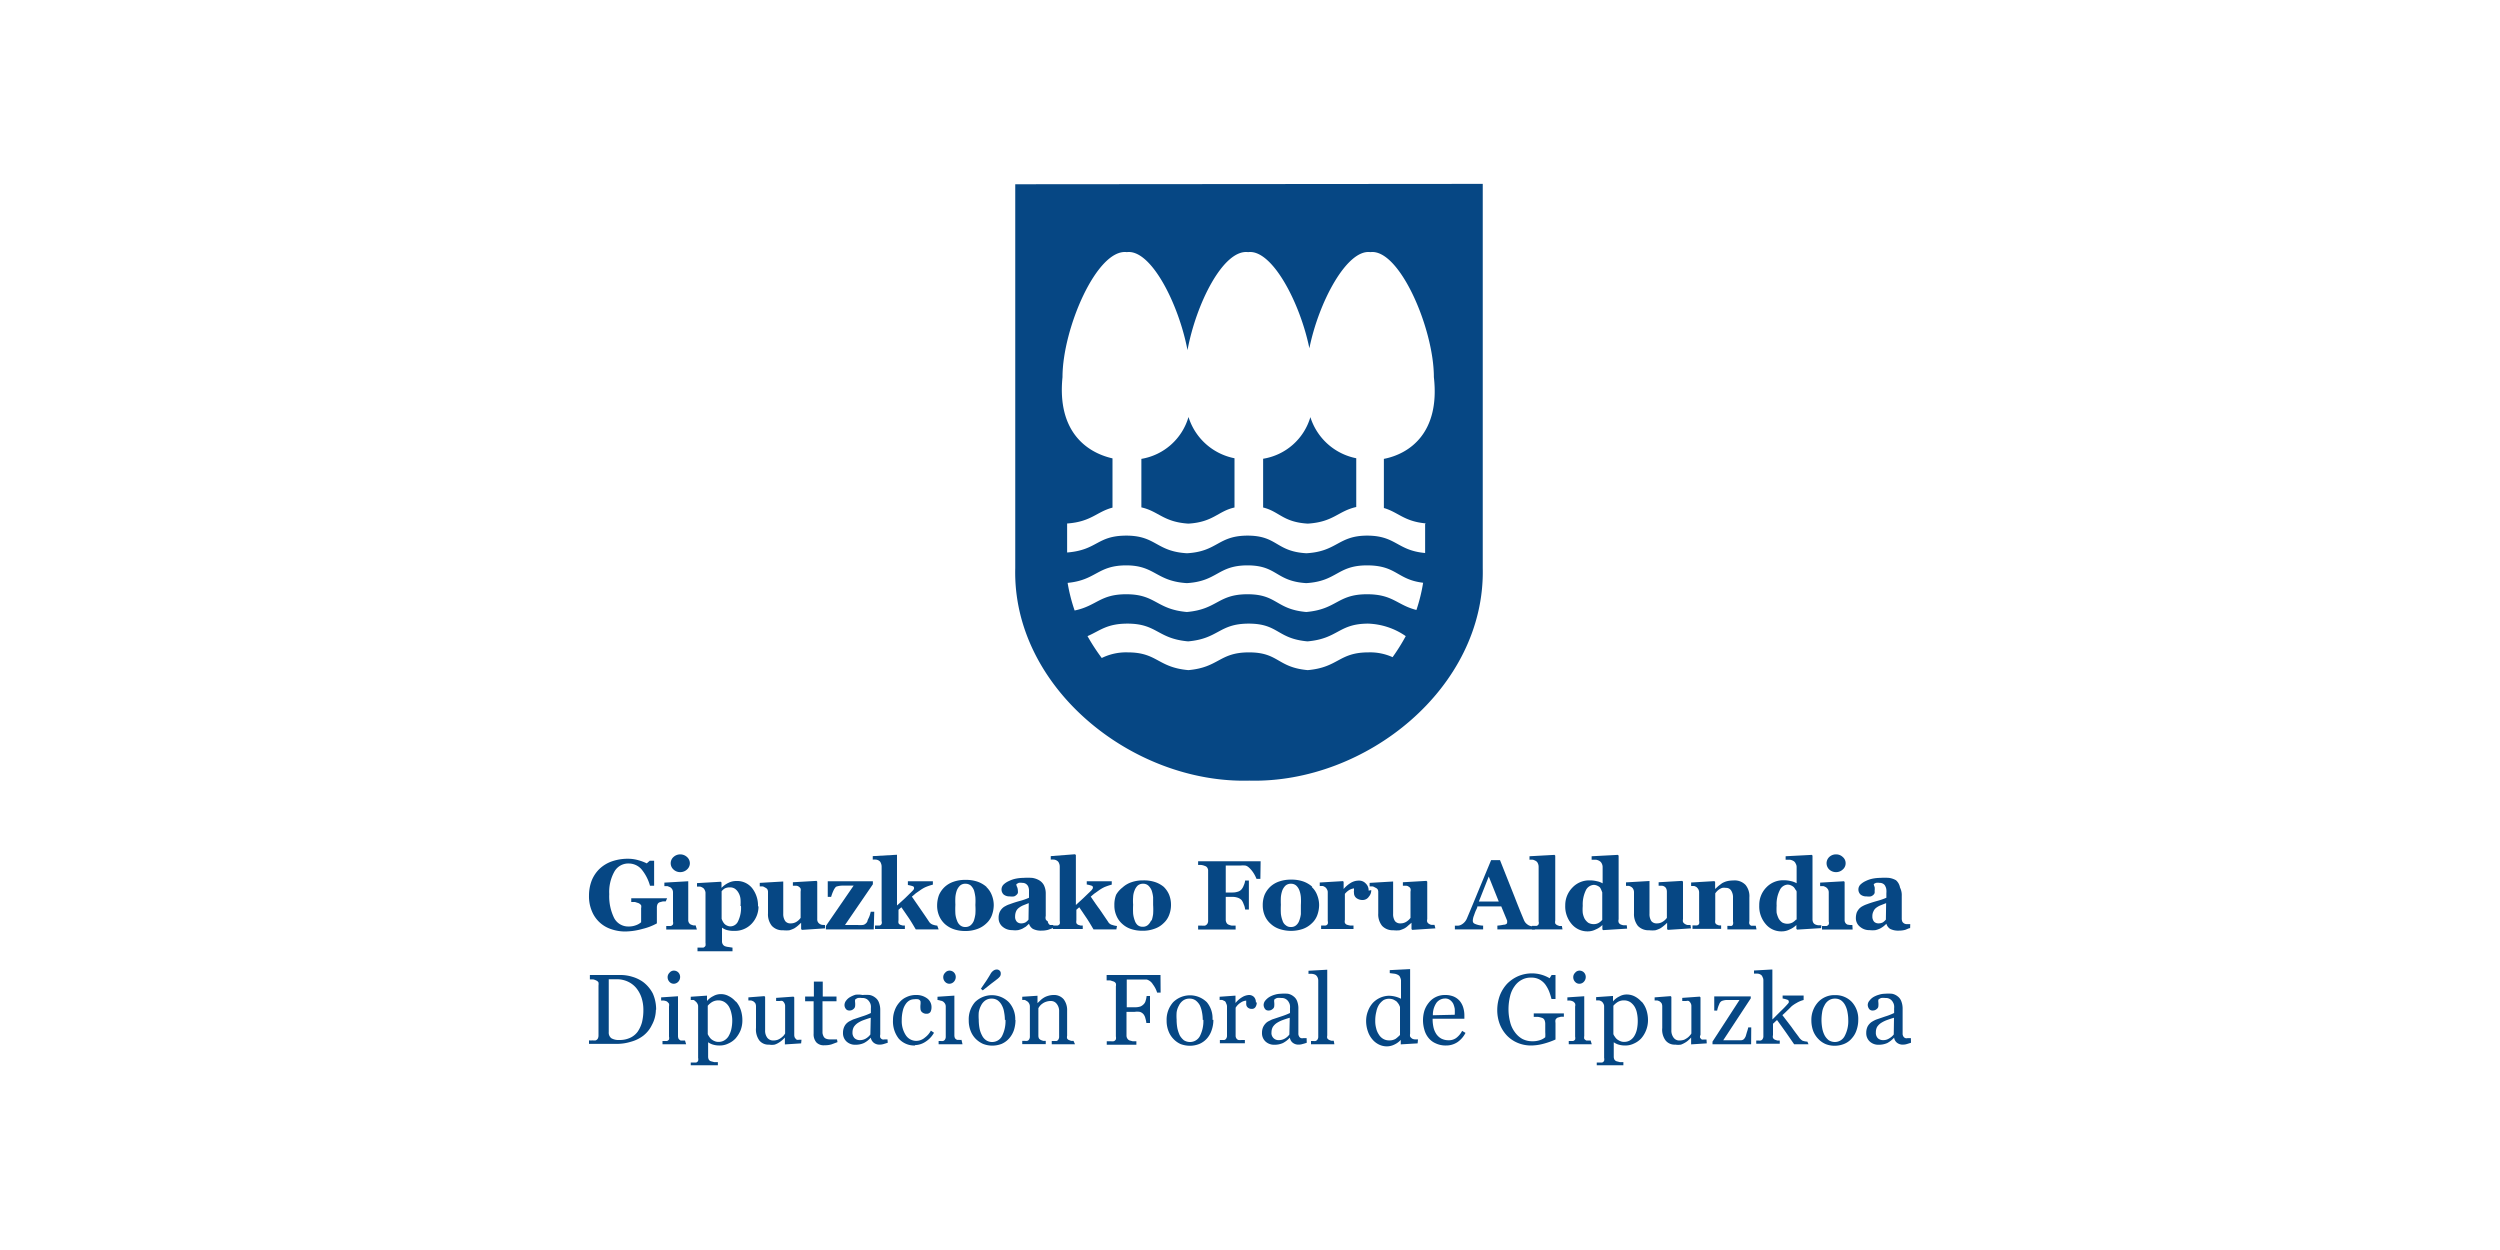 <svg id="Layer_1" data-name="Layer 1" xmlns="http://www.w3.org/2000/svg" viewBox="0 0 200 100"><defs><style>.cls-1{fill:#064784;}</style></defs><path class="cls-1" d="M98.76,40.6V36.66a4.83,4.83,0,0,1-3.68-3.3,4.74,4.74,0,0,1-3.77,3.35v3.88c1.38.31,1.75,1.17,3.76,1.3,2-.12,2.37-1,3.69-1.29"/><path class="cls-1" d="M108.5,40.56v-3.9a4.83,4.83,0,0,1-3.67-3.29,4.72,4.72,0,0,1-3.78,3.33v3.9c1.3.32,1.58,1.17,3.57,1.29,2.07-.13,2.41-1,3.88-1.33"/><path class="cls-1" d="M81.22,14.74l0,30.71c-.24,9.55,9.38,17.25,18.72,17,9.32.24,18.89-7.43,18.68-17l0-30.74Zm30.2,37.84a4.35,4.35,0,0,0-1.94-.39c-2.39,0-2.39,1.2-4.86,1.42-2.45-.22-2.31-1.42-4.7-1.42s-2.39,1.2-4.85,1.42c-2.47-.22-2.47-1.42-4.85-1.42a4.4,4.4,0,0,0-2.08.45A16.19,16.19,0,0,1,87,50.89c1-.43,1.53-1,3.2-1,2.38,0,2.38,1.2,4.85,1.42,2.46-.22,2.46-1.42,4.85-1.42s2.25,1.2,4.7,1.42c2.47-.22,2.47-1.42,4.86-1.42a5.6,5.6,0,0,1,3,1,16,16,0,0,1-1.1,1.75m2-3.83c-1.6-.39-1.9-1.27-4-1.27-2.39,0-2.39,1.2-4.86,1.42-2.45-.22-2.31-1.42-4.7-1.42s-2.39,1.2-4.85,1.42c-2.47-.22-2.47-1.42-4.85-1.42-2.11,0-2.36.93-4.13,1.3a13.5,13.5,0,0,1-.56-2.21c2.29-.22,2.38-1.4,4.69-1.4s2.38,1.27,4.85,1.42c2.46-.15,2.46-1.42,4.85-1.42s2.25,1.27,4.7,1.42c2.47-.15,2.47-1.42,4.86-1.42s2.39,1.14,4.49,1.39a13.47,13.47,0,0,1-.54,2.19m.7-6.88v2.31c-2.25-.2-2.32-1.39-4.64-1.39s-2.39,1.27-4.86,1.41c-2.45-.14-2.31-1.41-4.7-1.41s-2.39,1.27-4.85,1.41c-2.47-.14-2.47-1.41-4.85-1.41S87.82,44,85.37,44.2l0-2.32c1.94-.14,2.36-.94,3.63-1.27V36.67c-2.07-.47-4.44-2.15-4-6.5,0-3.88,2.76-10.3,5.15-10,1.92-.25,4.14,4.12,4.85,7.84.69-3.72,2.87-8.09,4.85-7.84,1.9-.25,4.14,4,4.9,7.69.74-3.68,3-7.94,4.88-7.69,2.32-.3,5.08,6.12,5.08,10,.51,4.51-2,6.15-4,6.54v3.93c1.16.34,1.61,1.07,3.34,1.23"/><path class="cls-1" d="M53.26,72.11l-.22,0-.23.06a.31.31,0,0,0-.21.17.64.64,0,0,0-.05.24v1c0,.07,0,.17,0,.29a4.51,4.51,0,0,1-1.14.44,5.35,5.35,0,0,1-1.4.21,3.42,3.42,0,0,1-1.12-.19,2.49,2.49,0,0,1-1.54-1.44,3,3,0,0,1-.23-1.23,3.36,3.36,0,0,1,.21-1.2,2.7,2.7,0,0,1,.62-.94,2.77,2.77,0,0,1,1-.61,3.87,3.87,0,0,1,1.26-.21,3,3,0,0,1,.87.12,3.68,3.68,0,0,1,.66.25l.24-.21h.35l0,2H52a3.54,3.54,0,0,0-.7-1.34,1.37,1.37,0,0,0-1-.44,1.27,1.27,0,0,0-1.15.65,3.33,3.33,0,0,0-.41,1.8,3.94,3.94,0,0,0,.39,1.91,1.27,1.27,0,0,0,1.14.68,1.61,1.61,0,0,0,.6-.1,1.26,1.26,0,0,0,.42-.24V72.65a.52.52,0,0,0,0-.23.54.54,0,0,0-.21-.17l-.28-.09-.3,0v-.3h2.87Z"/><path class="cls-1" d="M55.19,69.06a.67.67,0,0,1-.23.5.78.78,0,0,1-.54.21.76.76,0,0,1-.54-.21.67.67,0,0,1,0-1,.8.8,0,0,1,1.08,0,.68.68,0,0,1,.23.51m.56,5.29H53.3v-.28l.2,0,.16,0a.33.33,0,0,0,.18-.13.52.52,0,0,0,0-.23V71.39a.48.48,0,0,0-.06-.24.52.52,0,0,0-.16-.17l-.22-.09-.25,0v-.28l1.91-.11,0,.06V73.6a.41.41,0,0,0,.06.23.36.36,0,0,0,.16.14l.18.06.19,0Z"/><path class="cls-1" d="M59.24,72.48a3.43,3.43,0,0,0,0-.56,1.23,1.23,0,0,0-.15-.48,1,1,0,0,0-.28-.33.7.7,0,0,0-.42-.12.92.92,0,0,0-.4.08,1,1,0,0,0-.26.23v2.2a1.09,1.09,0,0,0,.09.21,1,1,0,0,0,.13.19.62.62,0,0,0,.22.15.63.63,0,0,0,.27.06.68.68,0,0,0,.61-.42,2.45,2.45,0,0,0,.23-1.21m1.4,0a2,2,0,0,1-.54,1.41,1.83,1.83,0,0,1-1.39.58,2,2,0,0,1-.61-.07,1.23,1.23,0,0,1-.38-.19h0v1.1a.44.44,0,0,0,.06.23.38.38,0,0,0,.16.15,1.11,1.11,0,0,0,.3.07l.32.05v.29h-2.8v-.29l.24,0,.22,0a.3.3,0,0,0,.18-.15.86.86,0,0,0,0-.24v-4a.52.52,0,0,0-.07-.23.35.35,0,0,0-.15-.17.75.75,0,0,0-.2-.09l-.26,0v-.28l1.9-.11.06.06v.43h0a1.88,1.88,0,0,1,.57-.41,1.37,1.37,0,0,1,.62-.14,1.54,1.54,0,0,1,1.26.57,2.27,2.27,0,0,1,.47,1.49"/><path class="cls-1" d="M66,74.27l-1.84.12-.07-.06v-.51h0l-.25.23a2.32,2.32,0,0,1-.3.22,2.7,2.7,0,0,1-.38.15,2.17,2.17,0,0,1-.51,0,1.13,1.13,0,0,1-.9-.35,1.46,1.46,0,0,1-.31-1V71.37a.43.43,0,0,0-.06-.24A.44.44,0,0,0,61.2,71a.56.56,0,0,0-.19-.09l-.23,0v-.28l1.88-.11,0,.06V73.1a1,1,0,0,0,.16.59.5.5,0,0,0,.42.18.86.86,0,0,0,.5-.14,1.11,1.11,0,0,0,.31-.3v-2.1a.61.61,0,0,0,0-.24.46.46,0,0,0-.15-.16.36.36,0,0,0-.2-.07l-.27,0v-.28l1.89-.11.06.06v3a.41.41,0,0,0,.21.39.47.47,0,0,0,.19.07L66,74Z"/><path class="cls-1" d="M69.9,74.35H66.07v-.27l2.22-3.23-.83,0a1.57,1.57,0,0,0-.58.09s-.11.11-.19.28a3.39,3.39,0,0,0-.2.53h-.27V70.5h3.61v.24L67.6,74h1A2.36,2.36,0,0,0,69,74a.41.41,0,0,0,.25-.11.45.45,0,0,0,.15-.21c0-.08.08-.19.14-.34s.09-.28.12-.4h.28Z"/><path class="cls-1" d="M75.09,74.35H73.26c-.23-.39-.43-.73-.62-1l-.53-.77-.23.2v.84a.68.68,0,0,0,0,.23.28.28,0,0,0,.16.14l.17.05.18,0v.28H70v-.28l.2,0,.17,0a.22.22,0,0,0,.16-.13.41.41,0,0,0,0-.23V69.32a.66.66,0,0,0-.06-.27.36.36,0,0,0-.16-.2.51.51,0,0,0-.22-.08,1.47,1.47,0,0,0-.27,0v-.28l1.94-.11,0,.06v4l.65-.59.57-.56c.09-.09.14-.16.14-.2a.2.2,0,0,0,0-.08s0-.09-.12-.12a2.5,2.5,0,0,0-.37-.09V70.5h2v.27a4.37,4.37,0,0,0-.59.2,2.64,2.64,0,0,0-.44.26l-.32.22-.33.28.69,1c.22.32.45.65.68,1a.58.58,0,0,0,.3.24,1.55,1.55,0,0,0,.36.08Z"/><path class="cls-1" d="M77.91,73.65a2.87,2.87,0,0,0,.12-.52,5.35,5.35,0,0,0,0-.73,4.8,4.8,0,0,0,0-.62,3.51,3.51,0,0,0-.11-.55,1.11,1.11,0,0,0-.26-.39.66.66,0,0,0-.42-.14.62.62,0,0,0-.44.15,1.11,1.11,0,0,0-.26.4,2.25,2.25,0,0,0-.11.52,5.93,5.93,0,0,0,0,.61,6.88,6.88,0,0,0,0,.71,1.83,1.83,0,0,0,.13.55.82.82,0,0,0,.25.38.62.62,0,0,0,.43.14.64.64,0,0,0,.4-.13.93.93,0,0,0,.27-.38m1-2.69a1.76,1.76,0,0,1,.43.64,2.17,2.17,0,0,1,.16.81,2.42,2.42,0,0,1-.15.81,1.67,1.67,0,0,1-.44.65,2,2,0,0,1-.73.45,2.69,2.69,0,0,1-1,.16,2.74,2.74,0,0,1-.87-.14,2.12,2.12,0,0,1-.71-.41,1.91,1.91,0,0,1-.46-.64,2.11,2.11,0,0,1-.17-.85,2.42,2.42,0,0,1,.15-.84,2,2,0,0,1,.45-.64,2,2,0,0,1,.71-.42,2.77,2.77,0,0,1,.94-.15,2.85,2.85,0,0,1,1,.15,2.19,2.19,0,0,1,.71.42"/><path class="cls-1" d="M82.3,72.25l-.43.17a1.62,1.62,0,0,0-.35.2.71.71,0,0,0-.23.28,1,1,0,0,0-.08.4.58.58,0,0,0,.14.44.47.47,0,0,0,.34.13.72.72,0,0,0,.35-.08,1,1,0,0,0,.24-.22Zm1.93,2-.4.14a2,2,0,0,1-.5.06,1.41,1.41,0,0,1-.7-.14.76.76,0,0,1-.31-.41h0l-.25.23-.27.16a1.82,1.82,0,0,1-.35.12,1.86,1.86,0,0,1-.47,0,1.15,1.15,0,0,1-.77-.27.88.88,0,0,1-.32-.7,1.16,1.16,0,0,1,.07-.44,1,1,0,0,1,.2-.31.9.9,0,0,1,.27-.2,1.52,1.52,0,0,1,.34-.15,8.43,8.43,0,0,1,.84-.27,4.89,4.89,0,0,0,.71-.25v-.37c0-.07,0-.15,0-.26a.91.91,0,0,0-.06-.26.51.51,0,0,0-.17-.21.5.5,0,0,0-.31-.09.84.84,0,0,0-.29,0l-.18.1c0,.05,0,.13.06.23a.89.89,0,0,1,.06.31.67.67,0,0,1,0,.17.42.42,0,0,1-.11.15.55.55,0,0,1-.19.12,1,1,0,0,1-.35,0,.72.72,0,0,1-.49-.15.56.56,0,0,1,0-.8,1.45,1.45,0,0,1,.43-.28,2.17,2.17,0,0,1,.56-.19,3.19,3.19,0,0,1,.59-.06,5.18,5.18,0,0,1,.7,0,1.55,1.55,0,0,1,.56.19,1,1,0,0,1,.38.39,1.49,1.49,0,0,1,.15.68c0,.29,0,.64,0,1s0,.66,0,.79a.52.52,0,0,0,0,.27.33.33,0,0,0,.16.15A.39.39,0,0,0,84,74h.26Z"/><path class="cls-1" d="M89.31,74.35H87.48c-.23-.39-.43-.73-.62-1l-.52-.77-.23.2v.84a.71.71,0,0,0,0,.23.32.32,0,0,0,.16.14l.17.05.18,0v.28H84.24v-.28l.19,0,.18,0a.26.26,0,0,0,.17-.13.52.52,0,0,0,0-.23V69.32a.66.66,0,0,0-.06-.27.38.38,0,0,0-.17-.2.51.51,0,0,0-.22-.08,1.47,1.47,0,0,0-.27,0v-.28L86,68.34l.07.06v4l.64-.59.58-.56a.66.66,0,0,0,.14-.2.37.37,0,0,0,0-.08s0-.09-.12-.12a2.21,2.21,0,0,0-.37-.09V70.5h2v.27a4.93,4.93,0,0,0-.59.2,3.12,3.12,0,0,0-.44.26l-.31.22c-.1.07-.21.17-.34.28.25.37.48.71.7,1l.68,1A.52.52,0,0,0,89,74a1.55,1.55,0,0,0,.36.08Z"/><path class="cls-1" d="M92.13,73.65a2.87,2.87,0,0,0,.12-.52,5.35,5.35,0,0,0,0-.73c0-.18,0-.39,0-.62a2.55,2.55,0,0,0-.12-.55,1.13,1.13,0,0,0-.27-.39.6.6,0,0,0-.41-.14.63.63,0,0,0-.44.15,1.09,1.09,0,0,0-.25.4,1.54,1.54,0,0,0-.11.52,4,4,0,0,0,0,.61,6.88,6.88,0,0,0,0,.71,2.2,2.2,0,0,0,.13.55A.83.83,0,0,0,91,74a.61.61,0,0,0,.42.14.6.6,0,0,0,.4-.13.93.93,0,0,0,.27-.38m1-2.69a1.92,1.92,0,0,1,.44.64,2.16,2.16,0,0,1,.15.81,2.2,2.2,0,0,1-.15.81,1.67,1.67,0,0,1-.44.65,1.88,1.88,0,0,1-.73.45,2.67,2.67,0,0,1-1,.16,2.75,2.75,0,0,1-.88-.14,1.9,1.9,0,0,1-.7-.41,1.78,1.78,0,0,1-.46-.64,2,2,0,0,1-.17-.85,2.21,2.21,0,0,1,.14-.84A2,2,0,0,1,89.8,71a2,2,0,0,1,.71-.42,2.77,2.77,0,0,1,.94-.15,2.85,2.85,0,0,1,1,.15,2.19,2.19,0,0,1,.71.42"/><path class="cls-1" d="M100.83,70.31h-.31a2.54,2.54,0,0,0-.39-.68c-.2-.24-.37-.38-.54-.39a2.17,2.17,0,0,0-.32,0H98.06v2.16h.55a1.25,1.25,0,0,0,.4-.06.6.6,0,0,0,.31-.19,1,1,0,0,0,.18-.32,1.16,1.16,0,0,0,.11-.39h.3v2.32h-.3a1.23,1.23,0,0,0-.12-.43,1.07,1.07,0,0,0-.17-.33.79.79,0,0,0-.29-.18,1.32,1.32,0,0,0-.42-.07h-.55v1.83a.48.48,0,0,0,.06.24.31.31,0,0,0,.19.16,1,1,0,0,0,.24.07l.3,0v.31h-3v-.31l.29,0a1.47,1.47,0,0,0,.26,0,.38.38,0,0,0,.19-.15.44.44,0,0,0,.06-.26V69.68a.41.41,0,0,0-.05-.23.32.32,0,0,0-.2-.17,1.2,1.2,0,0,0-.28-.08,1.31,1.31,0,0,0-.27,0v-.3h5Z"/><path class="cls-1" d="M103.94,73.65a2.19,2.19,0,0,0,.13-.52c0-.21,0-.46,0-.73a4.8,4.8,0,0,0,0-.62,2.07,2.07,0,0,0-.12-.55,1,1,0,0,0-.26-.39.62.62,0,0,0-.41-.14.63.63,0,0,0-.44.15,1.11,1.11,0,0,0-.26.4,2.25,2.25,0,0,0-.11.52,5.93,5.93,0,0,0,0,.61,6.88,6.88,0,0,0,0,.71,2.2,2.2,0,0,0,.13.55.7.7,0,0,0,.26.38.59.59,0,0,0,.42.14.6.6,0,0,0,.4-.13.83.83,0,0,0,.26-.38m1-2.69a1.65,1.65,0,0,1,.43.64,2.17,2.17,0,0,1,.16.81,2.42,2.42,0,0,1-.15.81,1.67,1.67,0,0,1-.44.65,2,2,0,0,1-.73.45,2.93,2.93,0,0,1-1.85,0,1.9,1.9,0,0,1-.7-.41,1.81,1.81,0,0,1-.47-.64,2.11,2.11,0,0,1-.17-.85,2.21,2.21,0,0,1,.15-.84,2,2,0,0,1,.45-.64,2,2,0,0,1,.71-.42,2.81,2.81,0,0,1,.94-.15,2.85,2.85,0,0,1,1,.15,2.19,2.19,0,0,1,.71.42"/><path class="cls-1" d="M109.7,71.21a.76.76,0,0,1-.19.52A.59.59,0,0,1,109,72a.81.81,0,0,1-.48-.15.5.5,0,0,1-.2-.42.58.58,0,0,1,0-.21l0-.15a1.07,1.07,0,0,0-.38.13,1.45,1.45,0,0,0-.35.31V73.6a.52.52,0,0,0,0,.23.32.32,0,0,0,.14.14,1.59,1.59,0,0,0,.28.07l.27,0v.28h-2.59v-.28l.19,0a.61.61,0,0,0,.17,0,.24.24,0,0,0,.17-.13.41.41,0,0,0,0-.23V71.39a.41.41,0,0,0-.07-.25.4.4,0,0,0-.16-.18.54.54,0,0,0-.17-.08l-.24,0v-.28l1.86-.11.05.06v.57h0a2.33,2.33,0,0,1,.57-.49,1.21,1.21,0,0,1,.63-.18.71.71,0,0,1,.57.23.74.74,0,0,1,.23.57"/><path class="cls-1" d="M114.83,74.27l-1.85.12-.06-.06v-.51h0l-.27.23a1.38,1.38,0,0,1-.29.22,2.7,2.7,0,0,1-.38.15,2.11,2.11,0,0,1-.51,0,1.16,1.16,0,0,1-.9-.35,1.46,1.46,0,0,1-.31-1V71.37a.43.43,0,0,0-.06-.24A.5.5,0,0,0,110,71a.51.51,0,0,0-.21-.09l-.22,0v-.28l1.88-.11,0,.06V73.1a1,1,0,0,0,.15.59.52.52,0,0,0,.43.18.85.85,0,0,0,.49-.14,1.17,1.17,0,0,0,.32-.3v-2.1a.47.47,0,0,0,0-.24.33.33,0,0,0-.15-.16.34.34,0,0,0-.2-.07l-.26,0v-.28l1.88-.11.07.06v3a.41.41,0,0,0,0,.23.35.35,0,0,0,.16.16.47.47,0,0,0,.19.07l.23,0Z"/><path class="cls-1" d="M119.9,72.12l-.8-2-.79,2Zm2.89,2.23h-3v-.3a3.59,3.59,0,0,0,.49-.07c.19,0,.29-.1.29-.15s0,0,0-.07a.3.3,0,0,0,0-.11l-.47-1.14h-1.91c0,.11-.08.23-.14.37s-.1.27-.14.38a1.2,1.2,0,0,0-.08.32.4.4,0,0,0,0,.13c0,.08.06.16.19.21a1.77,1.77,0,0,0,.63.13v.3h-2.26v-.3a1.81,1.81,0,0,0,.29,0,.66.66,0,0,0,.25-.09,1,1,0,0,0,.27-.23,1.11,1.11,0,0,0,.18-.32c.31-.73.61-1.46.91-2.19l1-2.41H120l1.19,3c.28.73.53,1.33.73,1.81a.92.92,0,0,0,.13.21,1.06,1.06,0,0,0,.22.18.92.92,0,0,0,.25.09,1.38,1.38,0,0,0,.26,0Z"/><path class="cls-1" d="M125,74.35h-2.45v-.28l.2,0,.18,0a.27.27,0,0,0,.16-.13.41.41,0,0,0,0-.23V69.34a.66.66,0,0,0-.06-.27.38.38,0,0,0-.16-.19,1,1,0,0,0-.23-.1,1.11,1.11,0,0,0-.28,0v-.28l2-.11.06.06v5.2a.52.52,0,0,0,0,.23.4.4,0,0,0,.17.14l.16.06.2,0Z"/><path class="cls-1" d="M128.18,73.58V71.39l-.08-.2A1.2,1.2,0,0,0,128,71a.7.7,0,0,0-.21-.14.69.69,0,0,0-.29-.07.76.76,0,0,0-.64.45,2.58,2.58,0,0,0-.24,1.23,3.25,3.25,0,0,0,0,.57,1.66,1.66,0,0,0,.15.46,1.12,1.12,0,0,0,.29.32.86.86,0,0,0,.43.11.78.78,0,0,0,.39-.09,1.06,1.06,0,0,0,.29-.24m2,.69-1.92.12-.06-.06V74h0a1.58,1.58,0,0,1-.52.35,1.39,1.39,0,0,1-.65.16,1.64,1.64,0,0,1-1.29-.59,2.16,2.16,0,0,1-.51-1.5,2,2,0,0,1,.57-1.41,1.84,1.84,0,0,1,1.38-.58,2.32,2.32,0,0,1,.59.07,1.37,1.37,0,0,1,.45.17V69.37a.6.6,0,0,0-.06-.27.46.46,0,0,0-.16-.2.75.75,0,0,0-.3-.12l-.36,0v-.28l2.1-.11.06.06v5.09a.47.47,0,0,0,0,.25.33.33,0,0,0,.15.16.87.87,0,0,0,.24.07l.26,0Z"/><path class="cls-1" d="M135.28,74.27l-1.85.12-.06-.06v-.51h0a2.73,2.73,0,0,1-.25.23,2.32,2.32,0,0,1-.3.22,2.3,2.3,0,0,1-.38.15,2.11,2.11,0,0,1-.51,0,1.16,1.16,0,0,1-.9-.35,1.51,1.51,0,0,1-.31-1V71.37a.53.53,0,0,0-.06-.24.41.41,0,0,0-.15-.17.61.61,0,0,0-.2-.09l-.23,0v-.28l1.88-.11,0,.06V73.1a1,1,0,0,0,.15.59.52.52,0,0,0,.43.18.83.83,0,0,0,.49-.14,1.17,1.17,0,0,0,.32-.3v-2.1a.6.6,0,0,0-.05-.24.36.36,0,0,0-.14-.16.4.4,0,0,0-.21-.07l-.26,0v-.28l1.88-.11.07.06v3a.53.53,0,0,0,0,.23.41.41,0,0,0,.16.16A.54.54,0,0,0,135,74l.24,0Z"/><path class="cls-1" d="M140.52,74.35h-2.33v-.28l.18,0a.53.53,0,0,0,.16,0,.19.19,0,0,0,.11-.12.52.52,0,0,0,0-.24V71.83a1,1,0,0,0-.15-.59.47.47,0,0,0-.42-.21.84.84,0,0,0-.29,0,1,1,0,0,0-.27.14.93.93,0,0,0-.18.16,1.1,1.1,0,0,0-.11.14V73.6a.71.71,0,0,0,0,.23.29.29,0,0,0,.13.14l.16.06.18,0v.28H135.4v-.28l.19,0a.61.61,0,0,0,.17,0,.22.22,0,0,0,.17-.13.52.52,0,0,0,0-.23V71.39a.53.53,0,0,0-.06-.24.6.6,0,0,0-.16-.19.75.75,0,0,0-.18-.08l-.24,0v-.28l1.86-.11.06.06v.57h0l.26-.24.29-.22a1.73,1.73,0,0,1,.38-.16,2,2,0,0,1,.5-.06,1.21,1.21,0,0,1,1,.35,1.42,1.42,0,0,1,.31,1v1.9a.46.46,0,0,0,0,.23.3.3,0,0,0,.15.14l.16,0,.2,0Z"/><path class="cls-1" d="M143.73,73.58V71.39c0-.06,0-.13-.08-.2a1.28,1.28,0,0,0-.14-.21.7.7,0,0,0-.21-.14.65.65,0,0,0-.29-.07.74.74,0,0,0-.63.45,2.46,2.46,0,0,0-.25,1.23,4.63,4.63,0,0,0,0,.57,2.08,2.08,0,0,0,.16.46,1,1,0,0,0,.29.32.89.89,0,0,0,.82,0,1.23,1.23,0,0,0,.29-.24m2,.69-1.92.12-.06-.06V74h0a1.69,1.69,0,0,1-.52.35,1.39,1.39,0,0,1-.65.16,1.61,1.61,0,0,1-1.29-.59,2.16,2.16,0,0,1-.51-1.5A2,2,0,0,1,141.3,71a1.85,1.85,0,0,1,1.38-.58,2.35,2.35,0,0,1,.6.07,1.57,1.57,0,0,1,.45.17V69.37a.5.5,0,0,0-.07-.27.44.44,0,0,0-.15-.2.82.82,0,0,0-.3-.12l-.36,0v-.28l2.1-.11.05.06v5.09a.58.58,0,0,0,.05.25.35.35,0,0,0,.16.16.77.77,0,0,0,.24.07l.26,0Z"/><path class="cls-1" d="M147.65,69.06a.64.64,0,0,1-.23.5.76.76,0,0,1-.54.21.78.78,0,0,1-.54-.21.69.69,0,0,1,0-1,.78.78,0,0,1,.54-.21.76.76,0,0,1,.54.21.64.64,0,0,1,.23.51m.56,5.29h-2.45v-.28l.2,0,.17,0a.34.34,0,0,0,.17-.13.41.41,0,0,0,0-.23V71.39a.48.48,0,0,0-.06-.24.66.66,0,0,0-.16-.17,1.37,1.37,0,0,0-.2-.09l-.27,0v-.28l1.91-.11.05.06V73.6a.41.41,0,0,0,.06.23.39.39,0,0,0,.17.14L148,74l.19,0Z"/><path class="cls-1" d="M150.89,72.25l-.43.17a1.49,1.49,0,0,0-.36.2.69.69,0,0,0-.22.28.82.82,0,0,0-.09.4.63.63,0,0,0,.14.44.49.49,0,0,0,.35.13.75.75,0,0,0,.35-.08,1.26,1.26,0,0,0,.24-.22Zm1.92,2c-.11,0-.25.09-.4.14a2,2,0,0,1-.49.06,1.43,1.43,0,0,1-.71-.14.74.74,0,0,1-.3-.41h0a2.68,2.68,0,0,1-.26.23,2.26,2.26,0,0,1-.26.16,1.82,1.82,0,0,1-.35.12,1.92,1.92,0,0,1-.47,0,1.11,1.11,0,0,1-.77-.27.86.86,0,0,1-.33-.7,1.4,1.4,0,0,1,.07-.44,1.27,1.27,0,0,1,.2-.31,1.05,1.05,0,0,1,.27-.2,2.07,2.07,0,0,1,.34-.15c.23-.09.52-.18.84-.27a5.12,5.12,0,0,0,.72-.25v-.37a1.33,1.33,0,0,0,0-.26.66.66,0,0,0-.07-.26.42.42,0,0,0-.16-.21.52.52,0,0,0-.31-.09.84.84,0,0,0-.29,0,.72.72,0,0,0-.18.1.79.79,0,0,0,.07.23,1.18,1.18,0,0,1,0,.31.79.79,0,0,1,0,.17.4.4,0,0,1-.1.15.59.59,0,0,1-.2.12,1,1,0,0,1-.34,0,.7.7,0,0,1-.49-.15.56.56,0,0,1,0-.8,1.54,1.54,0,0,1,.42-.28,2.3,2.3,0,0,1,.56-.19,3.29,3.29,0,0,1,.6-.06,4.93,4.93,0,0,1,.69,0,1.54,1.54,0,0,1,.57.19A1,1,0,0,1,152,71a1.37,1.37,0,0,1,.14.68c0,.29,0,.64,0,1s0,.66,0,.79a.65.65,0,0,0,.05.27.41.41,0,0,0,.37.19h.26Z"/><path class="cls-1" d="M51.47,80.81a3.13,3.13,0,0,0-.15-1,2.45,2.45,0,0,0-.43-.78,1.93,1.93,0,0,0-.66-.5,2.06,2.06,0,0,0-.87-.19H48.7v4.23a.56.56,0,0,0,.21.49,1.18,1.18,0,0,0,.63.14,2,2,0,0,0,.86-.17,1.56,1.56,0,0,0,.61-.49,2.53,2.53,0,0,0,.35-.76,4.1,4.1,0,0,0,.11-1m1,0A2.58,2.58,0,0,1,52.15,82a2.39,2.39,0,0,1-.68.85,2.82,2.82,0,0,1-1,.49,3.77,3.77,0,0,1-1.1.17H47.12v-.28a1.73,1.73,0,0,0,.3,0,.73.73,0,0,0,.24,0,.35.35,0,0,0,.17-.15.57.57,0,0,0,.05-.24v-4a.86.86,0,0,0,0-.24.35.35,0,0,0-.18-.16.89.89,0,0,0-.26-.09l-.25,0V78h2.42a3.22,3.22,0,0,1,1,.15,2.86,2.86,0,0,1,.84.41,2.73,2.73,0,0,1,.77.91,3.12,3.12,0,0,1,.27,1.31"/><path class="cls-1" d="M54.41,78.15a.56.56,0,0,1-.15.39.5.5,0,0,1-.36.16.45.45,0,0,1-.34-.15.53.53,0,0,1-.15-.37.49.49,0,0,1,.15-.36.44.44,0,0,1,.34-.17.5.5,0,0,1,.37.15.52.52,0,0,1,.14.35m.48,5.39H53v-.26h.19l.17,0a.31.31,0,0,0,.16-.12.49.49,0,0,0,0-.23V80.52a.59.59,0,0,0,0-.23,1.29,1.29,0,0,0-.16-.17,1,1,0,0,0-.22-.07.81.81,0,0,0-.25,0v-.26l1.35-.09,0,.06v3.12a.56.56,0,0,0,.05.23.53.53,0,0,0,.16.13l.17,0a1,1,0,0,0,.18,0Z"/><path class="cls-1" d="M58.27,82.92a2,2,0,0,0,.23-.56,3.15,3.15,0,0,0,.08-.71,2.38,2.38,0,0,0-.07-.59,1.87,1.87,0,0,0-.19-.52,1.12,1.12,0,0,0-.35-.37.93.93,0,0,0-.51-.14,1,1,0,0,0-.49.13,1.46,1.46,0,0,0-.35.3v2.27a1.13,1.13,0,0,0,.12.21.85.85,0,0,0,.17.2,1,1,0,0,0,.26.15.76.76,0,0,0,.35.06.87.87,0,0,0,.41-.11,1,1,0,0,0,.34-.32m.64-2.76a2,2,0,0,1,.35.63,2.61,2.61,0,0,1,.13.82,2.19,2.19,0,0,1-.15.83,2.39,2.39,0,0,1-.41.65,1.77,1.77,0,0,1-.58.4,1.53,1.53,0,0,1-.67.15,1.82,1.82,0,0,1-.57-.08,1.34,1.34,0,0,1-.36-.18h0v1.15a.52.52,0,0,0,.05.23.3.3,0,0,0,.17.14l.27.07.29,0v.25H55.26V85l.23,0,.2,0a.23.23,0,0,0,.16-.14.52.52,0,0,0,0-.23V80.51a.4.4,0,0,0-.06-.22.54.54,0,0,0-.15-.18A.68.68,0,0,0,55.5,80l-.24,0v-.26l1.3-.09,0,0v.43h0a1.5,1.5,0,0,1,.5-.39,1.19,1.19,0,0,1,.59-.16,1.28,1.28,0,0,1,.65.16,1.68,1.68,0,0,1,.52.4"/><path class="cls-1" d="M64.09,83.47l-1.25.08-.05,0V83h0a2.08,2.08,0,0,1-.21.21,1.89,1.89,0,0,1-.27.2,1.5,1.5,0,0,1-.34.16,1.32,1.32,0,0,1-.45,0,.92.92,0,0,1-.77-.33,1.48,1.48,0,0,1-.27-1V80.51a.57.57,0,0,0-.05-.24.61.61,0,0,0-.16-.16.75.75,0,0,0-.18-.07,1.46,1.46,0,0,0-.22,0v-.25l1.28-.1.06.06v2.66a.94.94,0,0,0,.18.62.6.6,0,0,0,.45.21,1.12,1.12,0,0,0,.38-.06,1.21,1.21,0,0,0,.28-.16,1.54,1.54,0,0,0,.19-.17,1.36,1.36,0,0,0,.12-.17V80.48a.44.44,0,0,0-.06-.23.47.47,0,0,0-.15-.17.38.38,0,0,0-.21,0l-.3,0v-.25l1.39-.1.06.06v3a.52.52,0,0,0,.05.23.75.75,0,0,0,.15.16.48.48,0,0,0,.18,0l.2,0Z"/><path class="cls-1" d="M67,83.37l-.48.18a1.79,1.79,0,0,1-.55.07.8.8,0,0,1-.67-.24,1,1,0,0,1-.21-.69V80.1h-.68v-.38h.7V78.53h.71v1.19h1.1v.38H65.8v2.13c0,.17,0,.3,0,.41a.84.84,0,0,0,.09.28.37.37,0,0,0,.18.17.8.8,0,0,0,.34.06l.28,0,.27,0Z"/><path class="cls-1" d="M69.66,81.42c-.22.06-.41.13-.58.19a2.2,2.2,0,0,0-.46.23,1.14,1.14,0,0,0-.31.31.89.89,0,0,0-.11.43.62.62,0,0,0,.17.48.61.61,0,0,0,.43.15.91.91,0,0,0,.49-.14,1.26,1.26,0,0,0,.34-.31Zm1.36,2-.32.1a1.06,1.06,0,0,1-.31.05.74.74,0,0,1-.49-.15.68.68,0,0,1-.24-.41h0a1.83,1.83,0,0,1-.54.43,1.6,1.6,0,0,1-.69.14,1,1,0,0,1-.71-.26.9.9,0,0,1-.28-.69,1.14,1.14,0,0,1,.06-.39,1,1,0,0,1,.18-.32,1.09,1.09,0,0,1,.26-.21l.3-.15.71-.24a4.66,4.66,0,0,0,.72-.28v-.38a.92.92,0,0,0,0-.2.66.66,0,0,0-.09-.27.75.75,0,0,0-.22-.25.67.67,0,0,0-.41-.1,1.13,1.13,0,0,0-.32,0,.6.6,0,0,0-.22.13.84.84,0,0,0,0,.23,1.45,1.45,0,0,1,0,.28.33.33,0,0,1-.13.24.45.45,0,0,1-.34.12.32.32,0,0,1-.28-.14.48.48,0,0,1-.1-.31.58.58,0,0,1,.13-.34,1,1,0,0,1,.33-.29,2,2,0,0,1,.42-.18A1.73,1.73,0,0,1,69,79.6a3.18,3.18,0,0,1,.57,0,1,1,0,0,1,.44.2.85.85,0,0,1,.3.39,1.64,1.64,0,0,1,.11.64c0,.36,0,.69,0,1s0,.59,0,.93a.54.54,0,0,0,0,.24.33.33,0,0,0,.16.15.4.4,0,0,0,.19,0H71Z"/><path class="cls-1" d="M73.21,83.64a1.66,1.66,0,0,1-1.31-.55,2.22,2.22,0,0,1-.46-1.48,2.13,2.13,0,0,1,.13-.76,1.88,1.88,0,0,1,.36-.63,1.54,1.54,0,0,1,.58-.45,1.72,1.72,0,0,1,.75-.17,1.43,1.43,0,0,1,.91.27.86.86,0,0,1,.35.74.77.77,0,0,1-.08.34.35.35,0,0,1-.31.15.51.51,0,0,1-.36-.12.35.35,0,0,1-.13-.26,1.63,1.63,0,0,1,0-.36,1.25,1.25,0,0,0,0-.26.27.27,0,0,0-.2-.16,1,1,0,0,0-.3,0,.85.85,0,0,0-.35.08.91.91,0,0,0-.33.3,1.48,1.48,0,0,0-.23.52,3.07,3.07,0,0,0-.09.79,2.05,2.05,0,0,0,.32,1.18,1,1,0,0,0,.84.46A1.07,1.07,0,0,0,74,83a1.64,1.64,0,0,0,.47-.55l.25.17a2,2,0,0,1-.68.72,1.58,1.58,0,0,1-.86.27"/><path class="cls-1" d="M76.46,78.15a.56.56,0,0,1-.15.39.5.5,0,0,1-.36.16.46.46,0,0,1-.34-.15.53.53,0,0,1-.15-.37.49.49,0,0,1,.15-.36.45.45,0,0,1,.34-.17.5.5,0,0,1,.37.15.52.52,0,0,1,.14.35M77,83.54H75.09v-.26h.19a.53.53,0,0,0,.16,0,.25.25,0,0,0,.16-.12.39.39,0,0,0,.06-.23V80.52a.46.46,0,0,0-.06-.23.64.64,0,0,0-.16-.17.56.56,0,0,0-.21-.07A.81.81,0,0,0,75,80v-.26l1.35-.09,0,.06v3.12a.56.56,0,0,0,.05.23.48.48,0,0,0,.17.13l.16,0a1.08,1.08,0,0,0,.19,0Z"/><path class="cls-1" d="M80.06,77.87a.38.38,0,0,1-.06.24,1.25,1.25,0,0,1-.2.2l-.51.39-.67.53-.15-.13.49-.72c.09-.15.19-.3.29-.48a.77.77,0,0,1,.24-.26.47.47,0,0,1,.26-.08.33.33,0,0,1,.23.1.28.28,0,0,1,.08.21m.33,3.72a3.31,3.31,0,0,0-.06-.61,1.62,1.62,0,0,0-.18-.55,1.12,1.12,0,0,0-.32-.39.82.82,0,0,0-.5-.15.85.85,0,0,0-.51.15,1.07,1.07,0,0,0-.34.41,1.72,1.72,0,0,0-.18.54,3.9,3.9,0,0,0,0,.58,3.69,3.69,0,0,0,.06.69,2,2,0,0,0,.2.57,1,1,0,0,0,.33.39.86.86,0,0,0,.49.14.89.89,0,0,0,.78-.47,2.64,2.64,0,0,0,.28-1.3m.8,0a2.72,2.72,0,0,1-.12.8,1.92,1.92,0,0,1-.37.66,1.7,1.7,0,0,1-.62.46,2.05,2.05,0,0,1-1.49,0,2,2,0,0,1-.59-.41,1.84,1.84,0,0,1-.4-.63,2.24,2.24,0,0,1-.15-.84A2.1,2.1,0,0,1,78,80.17a1.92,1.92,0,0,1,2.7,0,2,2,0,0,1,.52,1.44"/><path class="cls-1" d="M86,83.54H84.14v-.26h.19l.19,0a.23.23,0,0,0,.15-.12.39.39,0,0,0,.06-.23v-2a.92.92,0,0,0-.2-.63.57.57,0,0,0-.47-.22,1.1,1.1,0,0,0-.37.06,1,1,0,0,0-.31.16.91.91,0,0,0-.2.19.94.94,0,0,0-.11.17v2.2a.51.51,0,0,0,.05.22.48.48,0,0,0,.17.13l.17.06.2,0v.26H81.78v-.26H82a.61.61,0,0,0,.17,0,.23.23,0,0,0,.16-.12.39.39,0,0,0,.06-.23V80.52a.48.48,0,0,0-.06-.24.46.46,0,0,0-.16-.18L82,80a.82.82,0,0,0-.22,0v-.26L83,79.66l0,.06v.53h0l.23-.22a1.53,1.53,0,0,1,.27-.21,1.34,1.34,0,0,1,.34-.15,1.52,1.52,0,0,1,.45-.07,1,1,0,0,1,.81.35,1.43,1.43,0,0,1,.27.91v2a.46.46,0,0,0,0,.22.3.3,0,0,0,.16.13l.17.06.18,0Z"/><path class="cls-1" d="M92.85,79.41h-.28a2.08,2.08,0,0,0-.34-.66.85.85,0,0,0-.5-.39l-.28,0H90.14v2.22h.64a1.32,1.32,0,0,0,.45-.06.74.74,0,0,0,.27-.19.56.56,0,0,0,.15-.27,2,2,0,0,0,.08-.38H92v2.16h-.29a2.16,2.16,0,0,0-.08-.38.8.8,0,0,0-.15-.32.61.61,0,0,0-.29-.19,1.37,1.37,0,0,0-.43,0h-.64v1.9a.43.43,0,0,0,.06.22.38.38,0,0,0,.17.16l.26.07.3,0v.28H88.54v-.28l.31,0a1.31,1.31,0,0,0,.25,0,.31.31,0,0,0,.17-.15.57.57,0,0,0,0-.24v-4a.56.56,0,0,0,0-.23.32.32,0,0,0-.18-.16l-.28-.09-.28,0V78h4.31Z"/><path class="cls-1" d="M96.22,81.59a3.31,3.31,0,0,0-.06-.61,2.24,2.24,0,0,0-.17-.55,1.27,1.27,0,0,0-.33-.39.82.82,0,0,0-.5-.15.85.85,0,0,0-.51.15,1.07,1.07,0,0,0-.34.41,1.5,1.5,0,0,0-.18.54,3.9,3.9,0,0,0,0,.58,3.69,3.69,0,0,0,.06.69,2.93,2.93,0,0,0,.19.57,1.42,1.42,0,0,0,.33.39.92.92,0,0,0,.5.14.89.89,0,0,0,.78-.47,2.64,2.64,0,0,0,.28-1.3m.8,0a2.44,2.44,0,0,1-.13.8,1.9,1.9,0,0,1-.36.66,1.7,1.7,0,0,1-.62.46,2,2,0,0,1-.79.15,2.13,2.13,0,0,1-.71-.13,1.8,1.8,0,0,1-.58-.41,1.84,1.84,0,0,1-.4-.63,2.24,2.24,0,0,1-.15-.84,2.1,2.1,0,0,1,.52-1.47,1.92,1.92,0,0,1,2.7,0A2,2,0,0,1,97,81.58"/><path class="cls-1" d="M100.54,80.2a.65.65,0,0,1-.1.36.32.32,0,0,1-.29.15.45.45,0,0,1-.34-.12.35.35,0,0,1-.11-.24.78.78,0,0,1,0-.16.68.68,0,0,1,0-.14.86.86,0,0,0-.43.15,1.2,1.2,0,0,0-.42.42v2.23a.38.38,0,0,0,.06.22.29.29,0,0,0,.17.13,1.09,1.09,0,0,0,.25,0l.26,0v.26h-2v-.26h.19l.16,0a.25.25,0,0,0,.16-.12.39.39,0,0,0,.06-.23V80.52a.46.46,0,0,0-.06-.23A.49.49,0,0,0,98,80.1L97.79,80a.78.78,0,0,0-.22,0v-.26l1.27-.09,0,.06v.53h0a2,2,0,0,1,.54-.47,1.16,1.16,0,0,1,.54-.17.56.56,0,0,1,.4.16.61.61,0,0,1,.15.43"/><path class="cls-1" d="M103.18,81.42c-.22.06-.41.13-.58.19a2.47,2.47,0,0,0-.46.23,1.14,1.14,0,0,0-.31.31.89.89,0,0,0-.11.43.56.56,0,0,0,.6.63.93.93,0,0,0,.49-.14,1.13,1.13,0,0,0,.34-.31Zm1.36,2a3,3,0,0,1-.33.1,1,1,0,0,1-.31.05.73.73,0,0,1-.48-.15.62.62,0,0,1-.23-.41h0a2,2,0,0,1-.55.43,1.6,1.6,0,0,1-.69.14,1,1,0,0,1-.71-.26.9.9,0,0,1-.28-.69,1.14,1.14,0,0,1,.06-.39,1,1,0,0,1,.19-.32.87.87,0,0,1,.25-.21l.3-.15.72-.24a5.73,5.73,0,0,0,.72-.28v-.38a1.19,1.19,0,0,0,0-.2.66.66,0,0,0-.09-.27.63.63,0,0,0-.62-.35,1.14,1.14,0,0,0-.33,0,.7.7,0,0,0-.22.13.84.84,0,0,0,0,.23,1.45,1.45,0,0,1,0,.28.3.3,0,0,1-.13.24.45.45,0,0,1-.34.12.31.31,0,0,1-.28-.14.55.55,0,0,1-.1-.31.58.58,0,0,1,.13-.34,1.32,1.32,0,0,1,.33-.29,1.83,1.83,0,0,1,.42-.18,1.73,1.73,0,0,1,.49-.08,3.18,3.18,0,0,1,.57,0,1,1,0,0,1,.44.2.85.85,0,0,1,.3.39,1.65,1.65,0,0,1,.1.64c0,.36,0,.69,0,1s0,.59,0,.93a.43.43,0,0,0,.05.24.29.29,0,0,0,.16.15.43.43,0,0,0,.19,0h.26Z"/><path class="cls-1" d="M106.75,83.54h-1.87v-.26l.19,0a.43.43,0,0,0,.17,0,.28.28,0,0,0,.16-.12.39.39,0,0,0,.06-.23V78.45a.63.63,0,0,0-.06-.27.49.49,0,0,0-.16-.19.72.72,0,0,0-.26-.08,1.33,1.33,0,0,0-.3,0v-.25l1.44-.08.06,0v5.26a.48.48,0,0,0,0,.22.44.44,0,0,0,.16.14l.17.06.19,0Z"/><path class="cls-1" d="M112,82.8V80.56a1.38,1.38,0,0,0-.1-.22,1.84,1.84,0,0,0-.17-.22,1.75,1.75,0,0,0-.27-.16,1,1,0,0,0-.35-.06.92.92,0,0,0-.43.11,1.45,1.45,0,0,0-.35.35,1.6,1.6,0,0,0-.22.56,2.83,2.83,0,0,0-.09.74,2.12,2.12,0,0,0,.07.59,1.48,1.48,0,0,0,.21.5,1,1,0,0,0,.34.35.91.91,0,0,0,.5.13.93.93,0,0,0,.52-.13,3.45,3.45,0,0,0,.34-.3m1.41.67-1.35.08,0,0v-.36h0a1.55,1.55,0,0,1-.5.37,1.37,1.37,0,0,1-.61.15,1.46,1.46,0,0,1-.64-.15,1.58,1.58,0,0,1-.52-.41,1.9,1.9,0,0,1-.36-.64,2.51,2.51,0,0,1-.14-.84,2.13,2.13,0,0,1,.15-.79,2,2,0,0,1,.39-.65,1.84,1.84,0,0,1,1.28-.57,2.25,2.25,0,0,1,.52.07,2.12,2.12,0,0,1,.45.17V78.51a.6.6,0,0,0-.06-.3.35.35,0,0,0-.15-.2.88.88,0,0,0-.29-.11l-.4-.05v-.24l1.57-.08.06,0v5.16a.57.57,0,0,0,0,.24.61.61,0,0,0,.16.16.53.53,0,0,0,.21.06h.26Z"/><path class="cls-1" d="M116.38,81.18a4,4,0,0,0,0-.47,1.83,1.83,0,0,0-.12-.41A.89.89,0,0,0,116,80a.63.63,0,0,0-.4-.12.87.87,0,0,0-.68.34,1.7,1.7,0,0,0-.29,1Zm.86,1.45a2,2,0,0,1-.64.74,1.64,1.64,0,0,1-.93.27,1.86,1.86,0,0,1-.81-.17,1.49,1.49,0,0,1-.58-.44,1.74,1.74,0,0,1-.33-.65,2.68,2.68,0,0,1,0-1.52,2,2,0,0,1,.35-.64,1.6,1.6,0,0,1,.55-.45,1.64,1.64,0,0,1,.74-.17,1.75,1.75,0,0,1,.72.13,1.35,1.35,0,0,1,.48.36,1.51,1.51,0,0,1,.27.52,2.15,2.15,0,0,1,.09.64v.25h-2.54a3,3,0,0,0,.07.69,1.63,1.63,0,0,0,.23.54,1.16,1.16,0,0,0,.4.36,1.26,1.26,0,0,0,.57.13,1,1,0,0,0,.6-.17,1.64,1.64,0,0,0,.49-.58Z"/><path class="cls-1" d="M125.11,81.34l-.24,0-.26.07a.4.4,0,0,0-.17.17.7.7,0,0,0,0,.25v.43c0,.31,0,.52,0,.63s0,.2,0,.27a6,6,0,0,1-1,.35,3.87,3.87,0,0,1-1,.13,2.76,2.76,0,0,1-1-.2,2.58,2.58,0,0,1-.86-.57,2.8,2.8,0,0,1-.58-.89,3.14,3.14,0,0,1-.22-1.18,3.42,3.42,0,0,1,.21-1.17,2.94,2.94,0,0,1,.59-.94,2.86,2.86,0,0,1,.88-.6,2.83,2.83,0,0,1,1.09-.22,2.76,2.76,0,0,1,1.42.39l.16-.26h.31l0,1.92h-.32a5.1,5.1,0,0,0-.2-.63,2.69,2.69,0,0,0-.31-.55,1.49,1.49,0,0,0-.47-.39,1.34,1.34,0,0,0-.66-.14,1.46,1.46,0,0,0-.73.17,1.59,1.59,0,0,0-.57.5,2.2,2.2,0,0,0-.37.8,4.44,4.44,0,0,0-.13,1.08,4,4,0,0,0,.13,1,2.19,2.19,0,0,0,.37.8,1.86,1.86,0,0,0,.6.55,1.71,1.71,0,0,0,.82.19,1.81,1.81,0,0,0,.63-.1,1.22,1.22,0,0,0,.39-.22,2.85,2.85,0,0,0,0-.41v-.66a.82.82,0,0,0-.05-.28.33.33,0,0,0-.18-.19,1.75,1.75,0,0,0-.35-.09l-.34,0v-.28h2.41Z"/><path class="cls-1" d="M126.86,78.15a.56.56,0,0,1-.15.39.48.48,0,0,1-.36.16.45.45,0,0,1-.34-.15.53.53,0,0,1-.15-.37.49.49,0,0,1,.15-.36.44.44,0,0,1,.34-.17.5.5,0,0,1,.37.15.52.52,0,0,1,.14.35m.48,5.39H125.5v-.26h.18l.16,0a.27.27,0,0,0,.17-.12.5.5,0,0,0,0-.23V80.52a.46.46,0,0,0,0-.23.51.51,0,0,0-.16-.17.73.73,0,0,0-.21-.07.81.81,0,0,0-.25,0v-.26l1.35-.09,0,.06v3.12a.56.56,0,0,0,0,.23.53.53,0,0,0,.16.13l.17,0a.84.84,0,0,0,.18,0Z"/><path class="cls-1" d="M130.72,82.92a1.74,1.74,0,0,0,.23-.56,3.17,3.17,0,0,0,.07-.71,3,3,0,0,0-.06-.59,1.6,1.6,0,0,0-.19-.52,1.24,1.24,0,0,0-.35-.37.93.93,0,0,0-.51-.14.94.94,0,0,0-.49.13,1.46,1.46,0,0,0-.35.3v2.27a.75.75,0,0,0,.12.21.85.85,0,0,0,.17.2,1.16,1.16,0,0,0,.26.15.74.74,0,0,0,.34.06.88.88,0,0,0,.42-.11,1,1,0,0,0,.34-.32m.64-2.76a2,2,0,0,1,.35.63,2.61,2.61,0,0,1,.13.82,2.19,2.19,0,0,1-.16.83,2.15,2.15,0,0,1-.4.65,1.77,1.77,0,0,1-.58.4,1.53,1.53,0,0,1-.67.15,1.82,1.82,0,0,1-.57-.08,1.34,1.34,0,0,1-.36-.18h0v1.15a.52.52,0,0,0,.05.23.33.33,0,0,0,.17.14l.27.07.28,0v.25h-2.13V85l.22,0,.21,0a.25.25,0,0,0,.16-.14.52.52,0,0,0,0-.23V80.51a.4.4,0,0,0-.06-.22.44.44,0,0,0-.15-.18.64.64,0,0,0-.2-.08l-.23,0v-.26l1.3-.09.05,0v.43h0a1.5,1.5,0,0,1,.5-.39,1.16,1.16,0,0,1,.59-.16,1.37,1.37,0,0,1,.66.16,1.77,1.77,0,0,1,.51.4"/><path class="cls-1" d="M136.54,83.47l-1.25.08,0,0V83h0a2.08,2.08,0,0,1-.21.21,1.46,1.46,0,0,1-.27.2,2,2,0,0,1-.33.16,1.46,1.46,0,0,1-.46,0,.92.92,0,0,1-.77-.33,1.43,1.43,0,0,1-.27-1V80.51a.57.57,0,0,0-.05-.24.61.61,0,0,0-.16-.16.75.75,0,0,0-.18-.07,1.46,1.46,0,0,0-.22,0v-.25l1.28-.1.06.06v2.66a.94.94,0,0,0,.19.62.56.56,0,0,0,.44.21,1.23,1.23,0,0,0,.39-.06,1.75,1.75,0,0,0,.27-.16,1,1,0,0,0,.18-.17.86.86,0,0,0,.13-.17V80.48a.44.44,0,0,0-.06-.23.47.47,0,0,0-.15-.17.34.34,0,0,0-.2,0l-.32,0v-.25l1.4-.1.06.06v3A.35.35,0,0,0,136,83a.52.52,0,0,0,.14.16.48.48,0,0,0,.17,0l.21,0Z"/><path class="cls-1" d="M140.09,83.54H137v-.21L139.16,80h-1.07a1.28,1.28,0,0,0-.35.08.45.45,0,0,0-.2.25,2.26,2.26,0,0,0-.17.52h-.23V79.71h2.92v.16l-2.2,3.35h1l.43,0a.34.34,0,0,0,.24-.11.8.8,0,0,0,.13-.22l.09-.31a2.85,2.85,0,0,0,.11-.39h.24Z"/><path class="cls-1" d="M144.68,83.54h-1.15l-.65-.94c-.24-.34-.47-.66-.72-1l-.32.3v.91a.41.41,0,0,0,0,.23.37.37,0,0,0,.16.14l.18.06.2,0v.26h-1.88v-.26l.19,0a.38.38,0,0,0,.16,0,.23.23,0,0,0,.16-.12.39.39,0,0,0,.06-.23V78.43a.5.5,0,0,0-.07-.27.32.32,0,0,0-.15-.19.5.5,0,0,0-.26-.08l-.27,0v-.25l1.42-.08.05,0v4l.65-.65a8.32,8.32,0,0,0,.6-.62.35.35,0,0,0,.06-.09.12.12,0,0,0,0-.09c0-.07-.05-.12-.17-.15a2.14,2.14,0,0,0-.32-.08v-.24h1.68V80a2.13,2.13,0,0,0-.57.24,2.61,2.61,0,0,0-.39.26l-.26.26c-.12.11-.27.27-.48.45l.72.94c.26.37.46.63.58.79a1,1,0,0,0,.3.31,1.28,1.28,0,0,0,.4.08Z"/><path class="cls-1" d="M147.86,81.59a3.31,3.31,0,0,0-.06-.61,1.87,1.87,0,0,0-.18-.55,1.12,1.12,0,0,0-.32-.39.82.82,0,0,0-.5-.15.85.85,0,0,0-.51.15,1,1,0,0,0-.34.41,1.5,1.5,0,0,0-.18.54,3.9,3.9,0,0,0-.05.58,3.69,3.69,0,0,0,.06.69,2,2,0,0,0,.19.57,1.27,1.27,0,0,0,.33.39.92.92,0,0,0,.5.14.88.88,0,0,0,.77-.47,2.53,2.53,0,0,0,.29-1.3m.8,0a2.44,2.44,0,0,1-.13.8,1.77,1.77,0,0,1-.37.66,1.55,1.55,0,0,1-.62.46,2,2,0,0,1-.79.15,1.93,1.93,0,0,1-.69-.13,1.74,1.74,0,0,1-.59-.41,1.86,1.86,0,0,1-.41-.63,2.46,2.46,0,0,1-.15-.84,2.1,2.1,0,0,1,.53-1.47,1.77,1.77,0,0,1,1.37-.57,1.79,1.79,0,0,1,1.33.54,2,2,0,0,1,.52,1.44"/><path class="cls-1" d="M151.52,81.42c-.22.06-.41.13-.58.19a2.47,2.47,0,0,0-.46.23,1.14,1.14,0,0,0-.31.31.88.88,0,0,0-.1.43.62.62,0,0,0,.16.48.61.61,0,0,0,.43.15.85.85,0,0,0,.48-.14,1.21,1.21,0,0,0,.36-.31Zm1.36,2-.32.1a1.06,1.06,0,0,1-.31.05.74.74,0,0,1-.49-.15.62.62,0,0,1-.23-.41h0a2.13,2.13,0,0,1-.54.43,1.68,1.68,0,0,1-.7.14,1,1,0,0,1-.71-.26.9.9,0,0,1-.28-.69,1.14,1.14,0,0,1,.06-.39.85.85,0,0,1,.19-.32.92.92,0,0,1,.26-.21,2.1,2.1,0,0,1,.3-.15l.7-.24a4.66,4.66,0,0,0,.72-.28v-.38a.92.92,0,0,0,0-.2.66.66,0,0,0-.09-.27.63.63,0,0,0-.62-.35,1.14,1.14,0,0,0-.33,0,.7.7,0,0,0-.22.13.84.84,0,0,0,0,.23,1.45,1.45,0,0,1,0,.28.3.3,0,0,1-.13.24.45.45,0,0,1-.33.12.32.32,0,0,1-.29-.14.55.55,0,0,1-.1-.31.53.53,0,0,1,.14-.34,1.12,1.12,0,0,1,.32-.29,1.92,1.92,0,0,1,.43-.18,1.61,1.61,0,0,1,.48-.08,3.18,3.18,0,0,1,.57,0,1,1,0,0,1,.44.2.85.85,0,0,1,.3.39,1.64,1.64,0,0,1,.11.64c0,.36,0,.69,0,1s0,.59,0,.93a.43.43,0,0,0,.05.24.31.31,0,0,0,.17.15.35.35,0,0,0,.18,0h.26Z"/></svg>